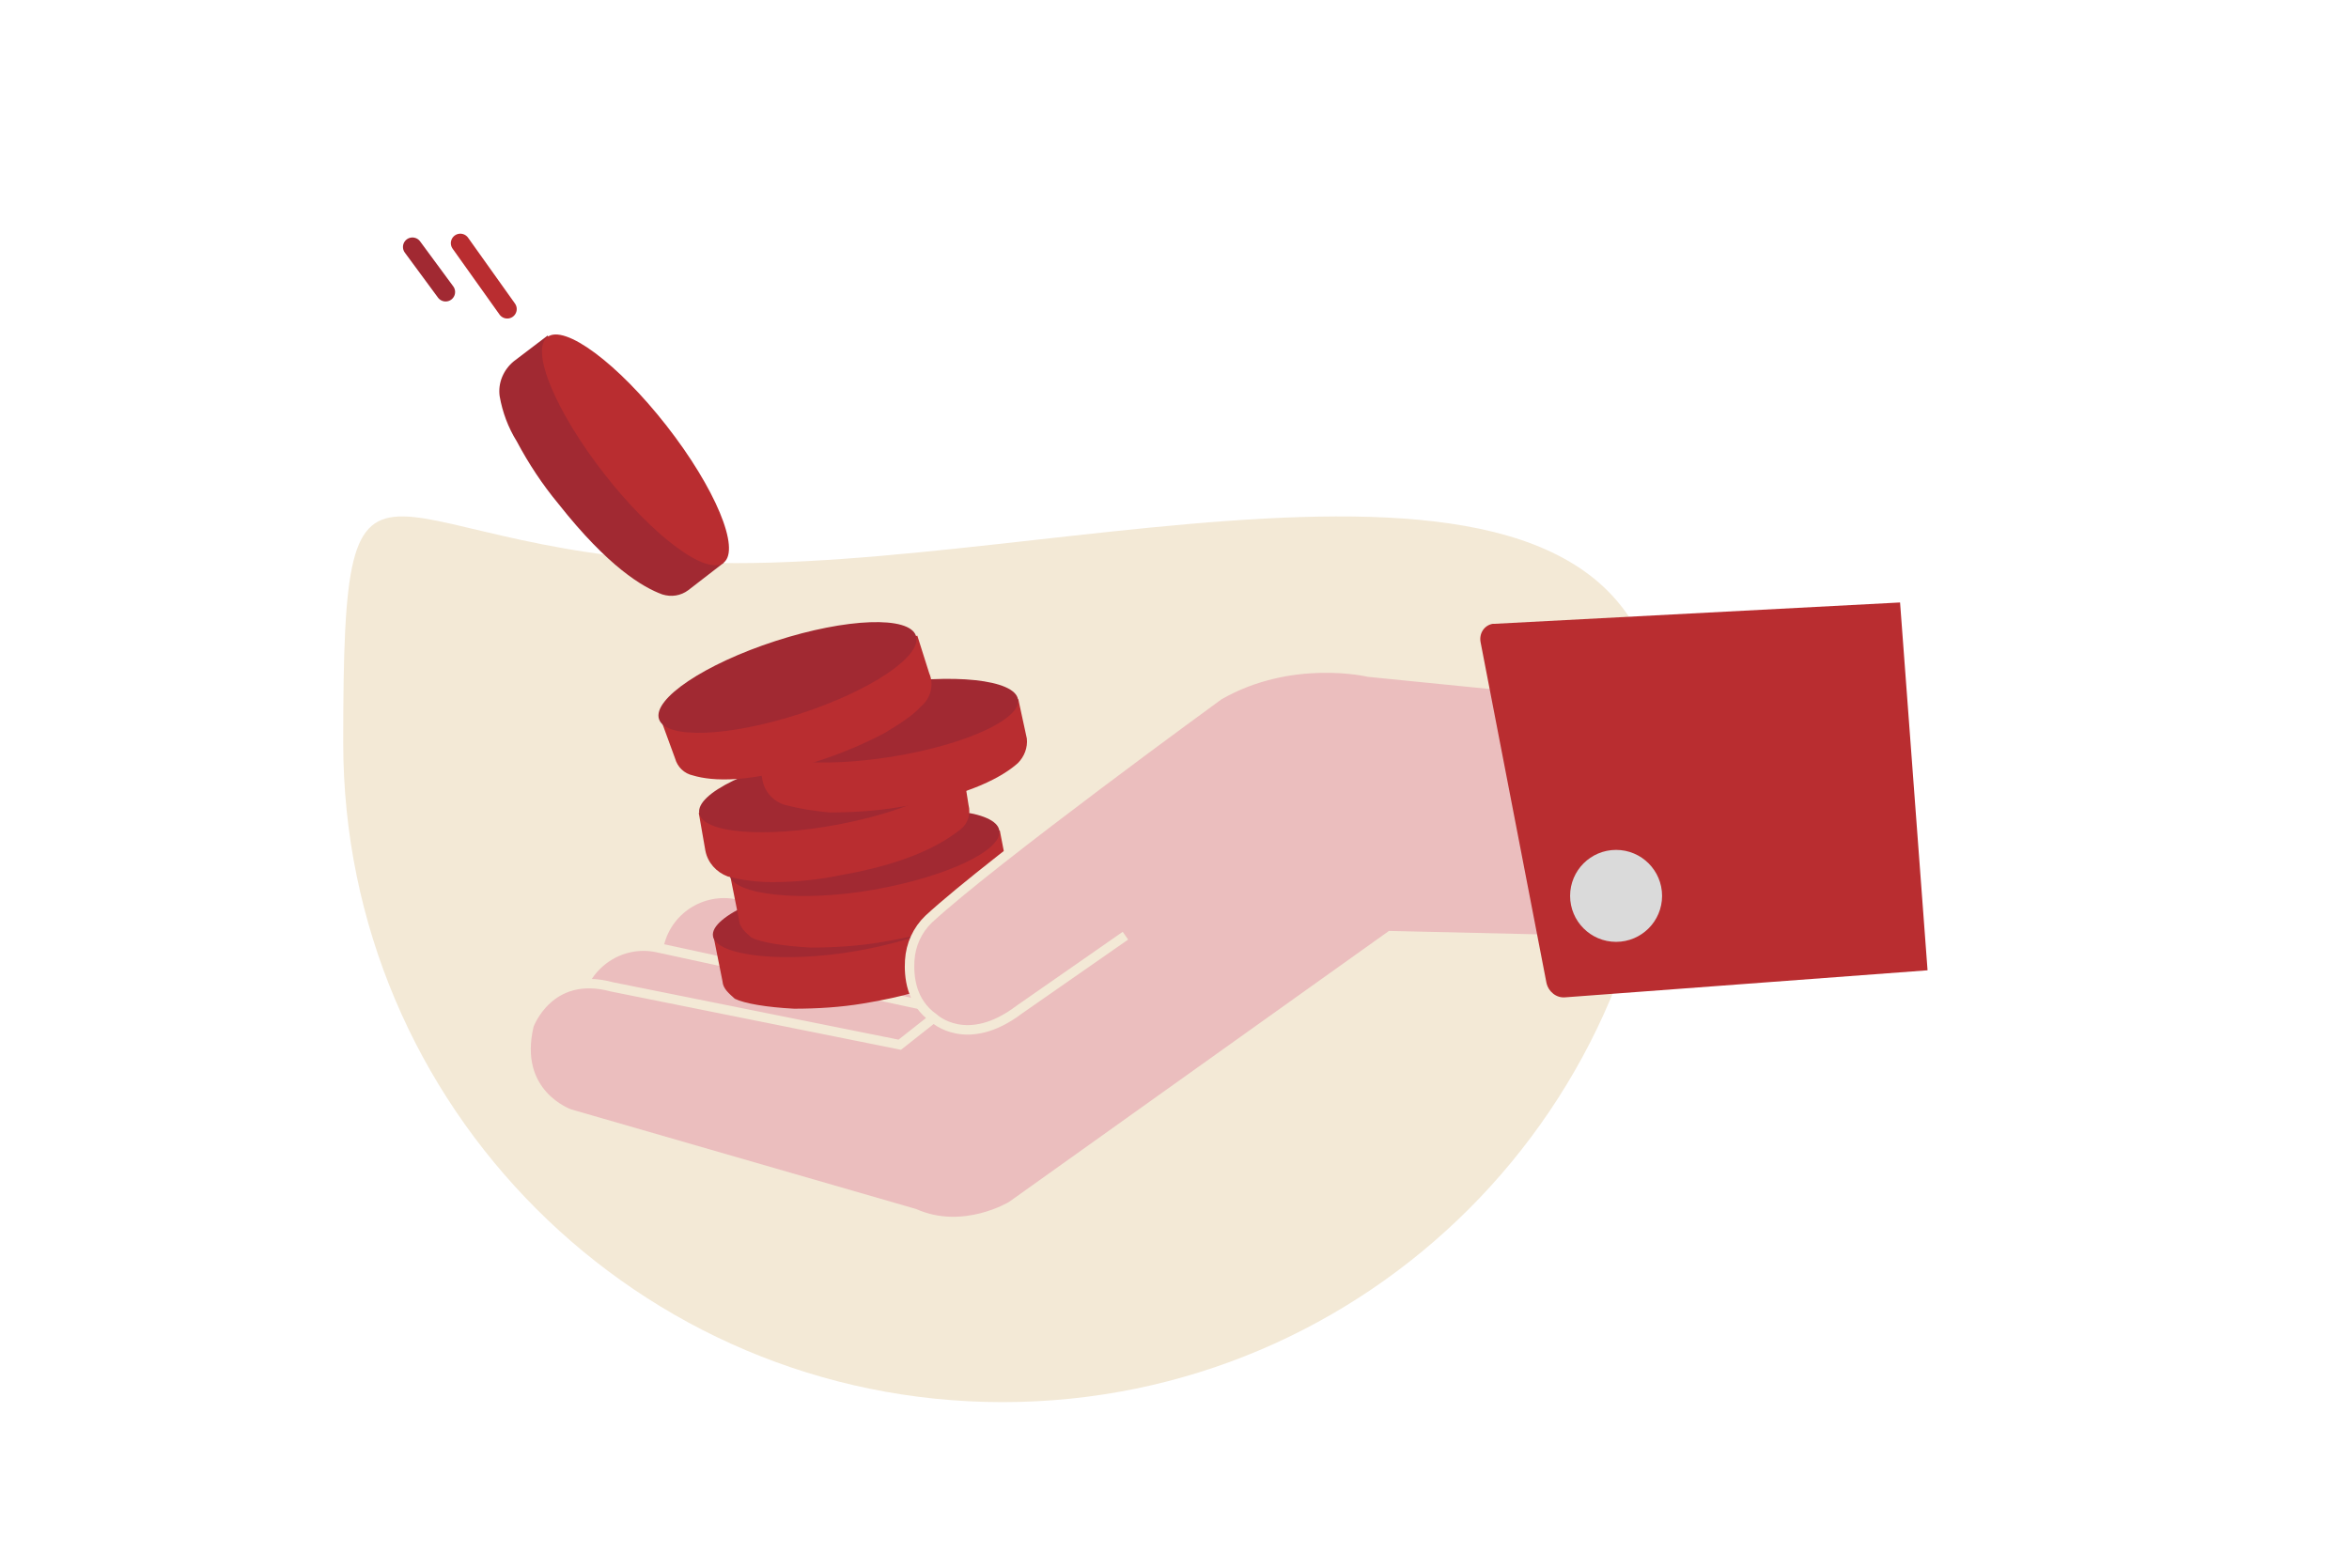 <?xml version="1.0" encoding="UTF-8"?> <!-- Generator: Adobe Illustrator 24.0.2, SVG Export Plug-In . SVG Version: 6.00 Build 0) --> <svg xmlns="http://www.w3.org/2000/svg" xmlns:xlink="http://www.w3.org/1999/xlink" id="Layer_1" x="0px" y="0px" viewBox="0 0 495.5 330.8" style="enable-background:new 0 0 495.5 330.8;" xml:space="preserve"> <style type="text/css"> .st0{fill:#F3E9D6;} .st1{fill:#EBBEBE;stroke:#F3E9D6;stroke-width:2;stroke-miterlimit:10;} .st2{fill:#A12932;} .st3{fill:#B92D30;} .st4{fill:none;stroke:#E3E2E2;stroke-width:0.5;stroke-miterlimit:10;} .st5{fill:none;stroke:#B92D30;stroke-width:4;stroke-linecap:round;stroke-miterlimit:10;} .st6{fill:none;stroke:#A12932;stroke-width:4;stroke-linecap:round;stroke-miterlimit:10;} .st7{fill:#DADADA;} </style> <title>moneybackguarantee</title> <path class="st0" d="M350.6,156.7c0,76.8-62.3,139.1-139.1,139.1S72.4,233.5,72.4,156.7c0-76.8,6.1-37.9,82.9-37.9 S350.6,79.9,350.6,156.7z"></path> <path class="st1" d="M244.3,222.6c1.9-7.3-2.5-14.8-9.8-16.7c-0.3-0.1-0.5-0.1-0.8-0.2l-28.7-6.2l-48.8-10.6 c-7.5-1.9-15.2,2.6-17.1,10.2c-1.9,7.5,2.6,15.2,10.2,17.1c0.2,0.1,0.4,0.1,0.6,0.1l43.3,9.7l34.3,7.5c2.4,0.6,4.8,0.5,7.1-0.1 C239.8,232.1,243.6,227.8,244.3,222.6z"></path> <path class="st1" d="M226.6,233.6c1.9-7.3-2.4-14.8-9.7-16.7c-0.3-0.1-0.5-0.1-0.8-0.2l-77.5-16.8c-7.6-1.6-15.1,3.4-16.6,11 c-1.5,7.3,3,14.6,10.3,16.5l77.5,16.8c2.4,0.6,4.8,0.5,7.1-0.1C221.9,242.8,225.8,238.7,226.6,233.6z"></path> <path class="st2" d="M152.7,118.7l-7.5,5.8c-1.6,1.2-3.6,1.5-5.5,0.9c-4.1-1.5-11.4-5.8-21.9-19.1c-3.4-4.1-6.3-8.5-8.8-13.2 c-1.8-2.9-3-6.1-3.6-9.5c-0.4-2.8,0.8-5.6,3-7.4l7.1-5.4"></path> <ellipse transform="matrix(0.788 -0.616 0.616 0.788 -30.003 102.672)" class="st3" cx="134" cy="94.9" rx="8.3" ry="30.2"></ellipse> <line class="st4" x1="245.9" y1="204.7" x2="208.9" y2="232.4"></line> <path class="st3" d="M207.8,188.8l1.5,9.6c0.1,1.1-0.2,2.3-0.9,3.2c-2.5,2.5-9.1,7.3-26.3,10.1c-4.8,0.8-9.7,1.1-14.6,1.1 c-5.8-0.3-10.5-1.1-12.5-2.1c-1.2-1.1-2.5-2.1-2.6-3.7l-1.9-9.5"></path> <path class="st2" d="M178.1,184.9c-15.3,2.7-28.4,8.4-27.7,12.6s15.1,5.8,30.4,3.1s27.2-8.3,26.5-12.5S193.8,182.5,178.1,184.9z"></path> <path class="st3" d="M210.9,175.2l2,10.3c0.1,1.1-0.2,2.3-0.9,3.2c-2.5,2.5-9.1,7.3-26.3,10.1c-4.8,0.8-9.8,1.1-14.7,1.1 c-5.8-0.3-10.5-1.1-12.5-2.1c-1.2-1.1-2.5-2.1-2.6-3.7l-1.9-9.5"></path> <path class="st2" d="M181.6,172c-15.3,2.7-28.4,8.4-27.7,12.6s15.1,5.8,30.4,3.1s27.2-8.3,26.5-12.5S197.3,169.6,181.6,172z"></path> <path class="st3" d="M202.9,161l1.4,8.8c0.5,1.9-0.1,3.9-1.6,5.1c-3.3,2.6-9.9,7-25.2,9.7c-4.8,1-9.7,1.5-14.6,1.5 c-3.2,0-6.3-0.4-9.4-1.2c-2.4-0.9-4.2-2.9-4.7-5.4l-1.4-8"></path> <ellipse transform="matrix(0.983 -0.184 0.184 0.983 -27.612 35.069)" class="st2" cx="175.2" cy="166.4" rx="28.2" ry="7.7"></ellipse> <path class="st3" d="M214.8,147.5l1.8,8.3c0.2,1.9-0.5,3.8-1.9,5.2c-2.9,2.6-9.9,6.9-25.2,9.3c-4.8,0.8-9.7,1.1-14.6,1.1 c-3.2-0.3-6.3-0.8-9.4-1.6c-2.5-0.8-4.3-2.9-4.7-5.4l-1.4-8"></path> <ellipse transform="matrix(0.987 -0.159 0.159 0.987 -21.83 31.749)" class="st2" cx="187" cy="152" rx="28.2" ry="7.7"></ellipse> <path class="st3" d="M139.4,151.8l3,8.2c0.5,1.8,1.9,3.2,3.8,3.6c4,1.2,12.1,1.8,26.8-3.2c4.6-1.5,9.1-3.4,13.5-5.7 c3.7-2.2,6.3-4,7.7-5.6c2.1-1.7,2.9-4.6,1.8-7.1l-2.5-7.9"></path> <ellipse transform="matrix(0.951 -0.308 0.308 0.951 -35.956 58.216)" class="st2" cx="166.2" cy="142.9" rx="28.5" ry="8.1"></ellipse> <path class="st1" d="M237.4,197.4L215,213c-11.1,8.4-18,1.8-18,1.8c-4.9-3.4-5.3-8.9-5.1-12.2c0.2-3.3,1.6-6.4,4-8.7 c13.4-12.4,61.2-47.2,61.2-47.2c15.3-8.8,31.6-4.9,31.6-4.9l29,2.9l10.4,53.5l-34.8-0.8l-79.9,57c0,0-10.1,6.2-20.5,1.6L120.2,235 c0,0-12.1-4.1-8.6-18.7c0,0,4.2-11.7,17.5-8.1l60.7,12.2l7.1-5.6"></path> <path class="st3" d="M406.6,204.7l-76.4,5.7c-1.9,0.2-3.6-1.2-4-3.1l-13.9-71.9c-0.3-1.8,0.8-3.5,2.6-3.8c0.1,0,0.3,0,0.4,0 l85.5-4.5L406.6,204.7z"></path> <line class="st5" x1="107" y1="65.2" x2="97.1" y2="51.3"></line> <line class="st6" x1="94" y1="61.6" x2="87" y2="52.1"></line> <circle class="st7" cx="340.9" cy="189" r="9.7"></circle> </svg> 